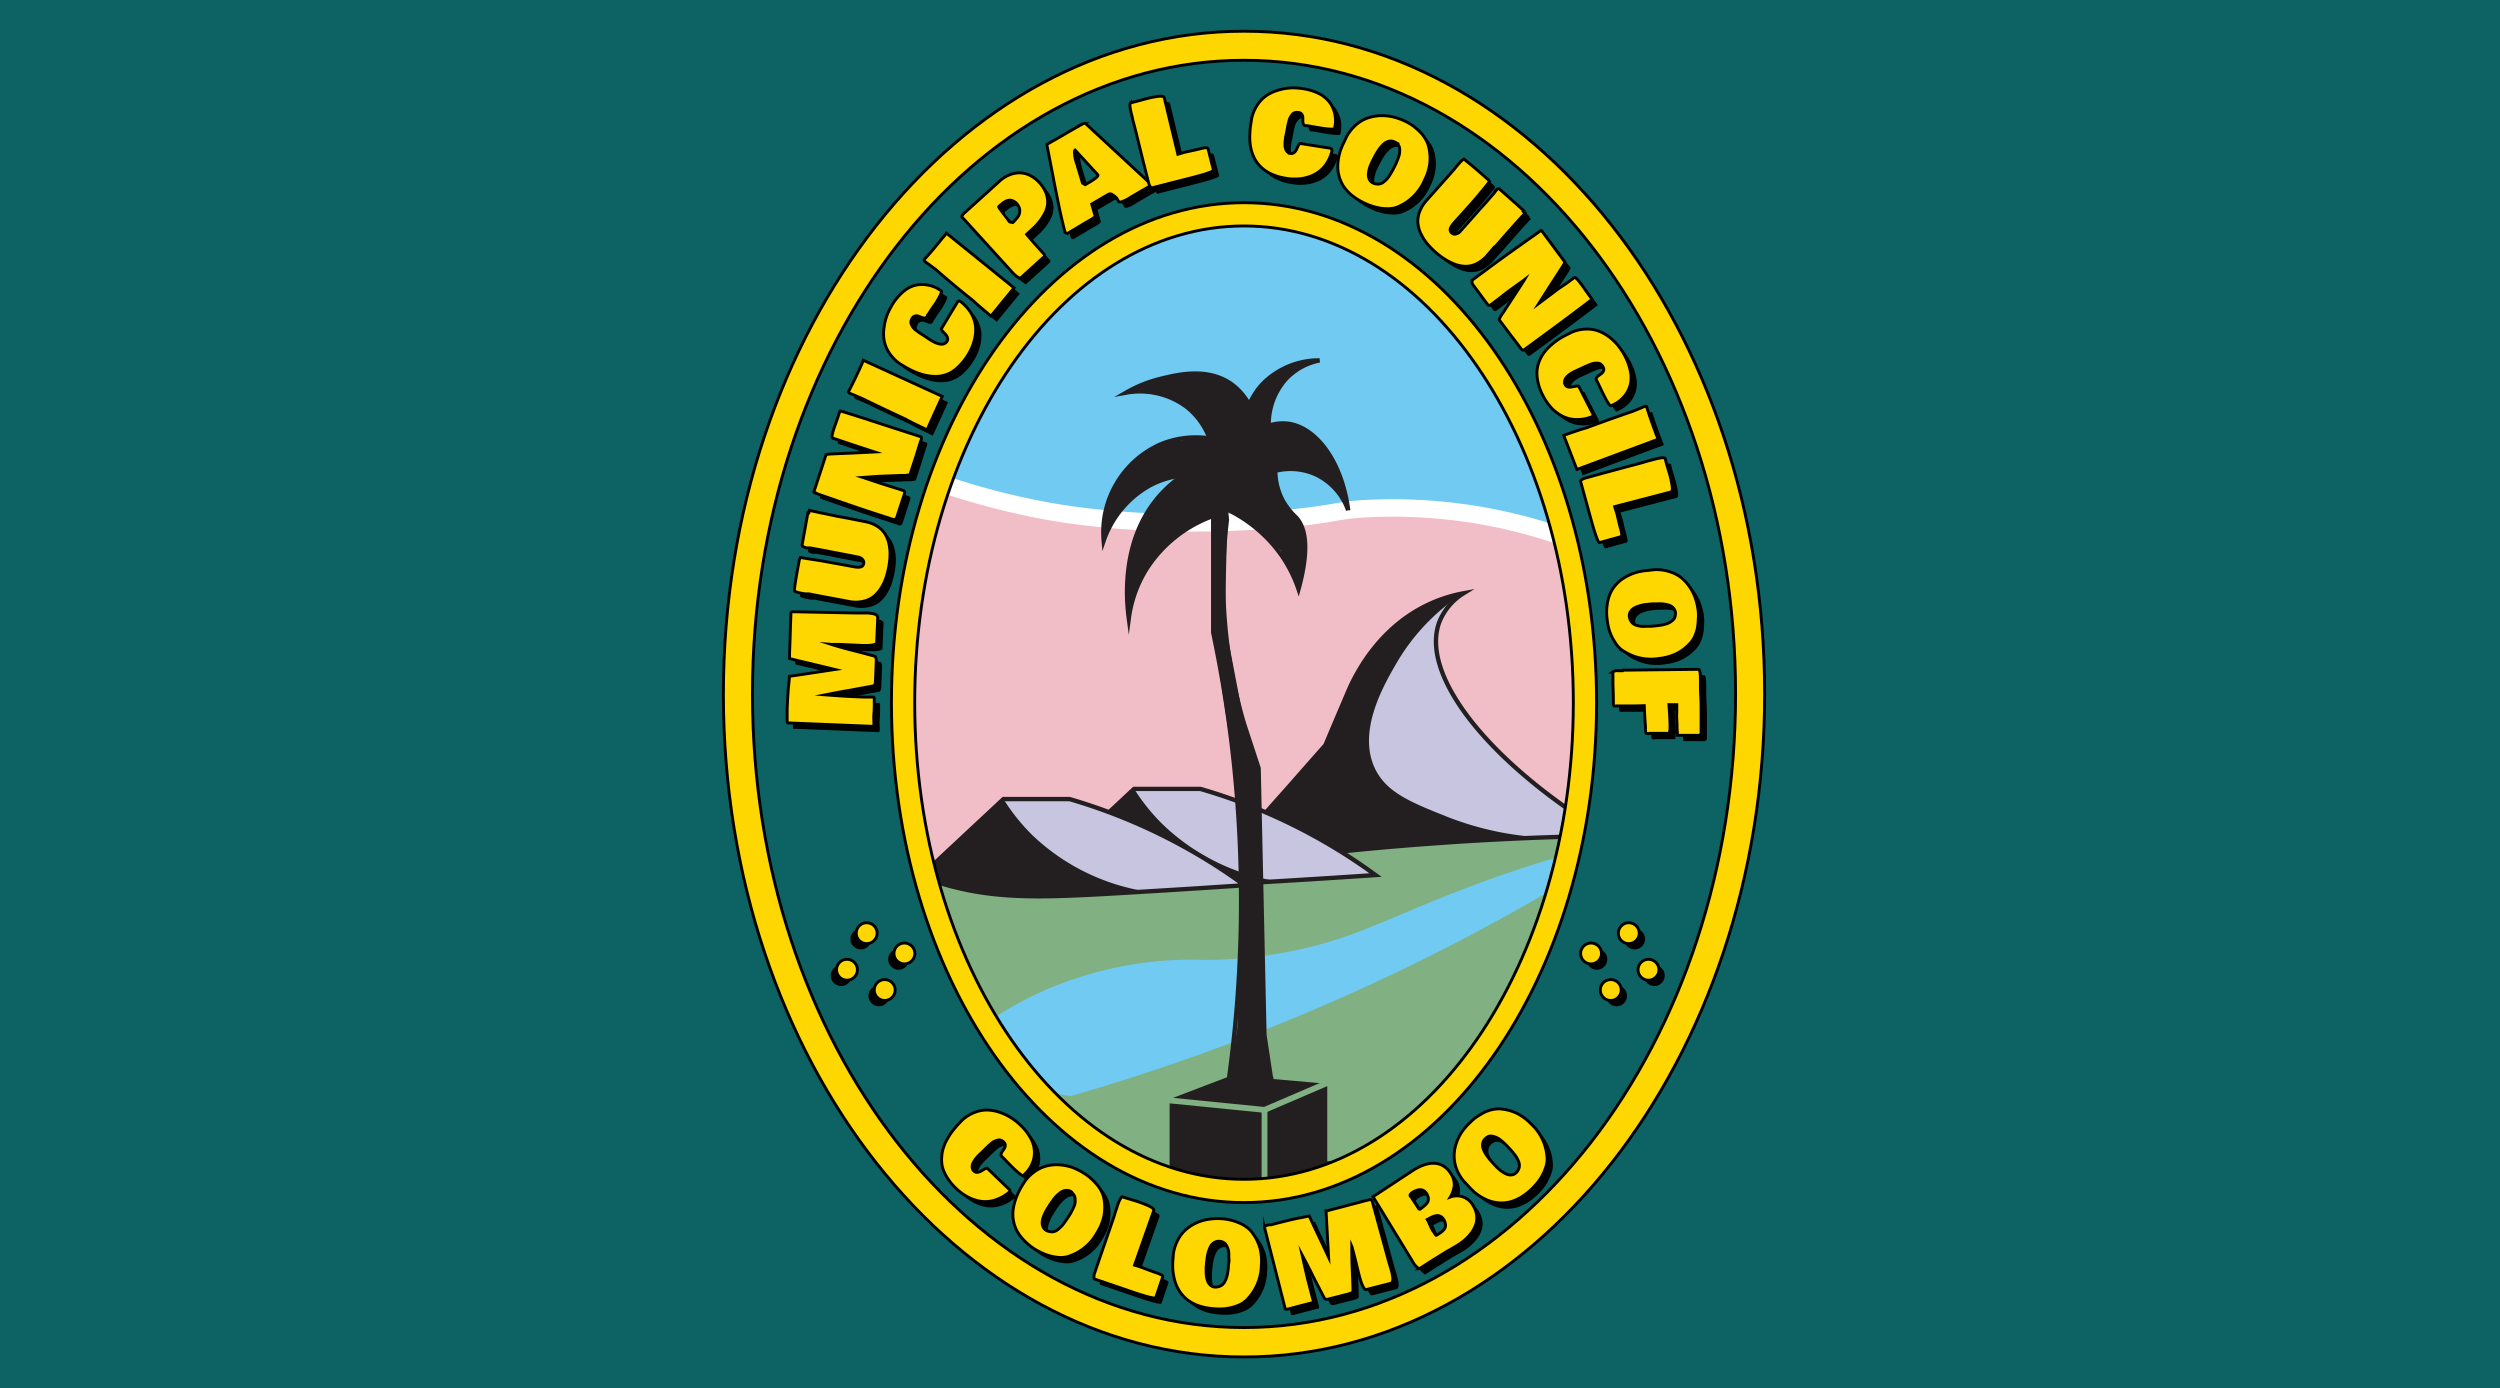 <svg xmlns="http://www.w3.org/2000/svg" viewBox="0 0 430.06 238.8"><defs><style>.cls-1{fill:#0d6263;}.cls-11,.cls-2{fill:gold;}.cls-2{stroke:#000;stroke-width:0.5px;}.cls-10,.cls-2,.cls-6,.cls-8,.cls-9{stroke-miterlimit:10;}.cls-3{fill:#f1bdc7;}.cls-4{fill:#81b082;}.cls-5{fill:#70caf2;}.cls-6{fill:#c7c5df;}.cls-6,.cls-9{stroke:#231f20;stroke-width:0.75px;}.cls-7{fill:#231f20;}.cls-10,.cls-8,.cls-9{fill:none;}.cls-8{stroke:#fff;stroke-width:3px;}.cls-10{stroke:#81b082;}</style></defs><g id="Шар_2" data-name="Шар 2"><g id="Шар_2-2" data-name="Шар 2"><rect class="cls-1" width="430.06" height="238.8"/></g><g id="Шар_1-2" data-name="Шар 1"><g id="Шар_2-3" data-name="Шар 2"><g id="Шар_3" data-name="Шар 3"><ellipse class="cls-1" cx="214.03" cy="119.4" rx="87.06" ry="111.53"/><path d="M148.07,106.45h2a4.49,4.49,0,0,1,.73.06c.2,0,.41.07.61.12a1,1,0,0,1,.43.23.51.51,0,0,1,.15.35l-.19,4.45c-.25.31-1.15.43-2.71.36l-2-.09-1.7-.08h-1a2.54,2.54,0,0,1-.39,0c.93.3,2.27.68,4,1.12s2.91.76,3.49.93c.18.07.26.37.24.91l-.14,3.45c0,.42-.14.67-.36.73l-4.12.77-1.31.22-1.55.3-1.28.25c2.08.16,3.67.27,4.76.31l1.72.07h1.74c.14,0,.21.12.2.22v.92c0,.39,0,1-.06,1.69s0,1.31,0,1.69-.08.52-.2.52l-14.48-.59a.38.38,0,0,1-.15,0,.31.31,0,0,1-.09-.14V125a.89.89,0,0,1,0-.23v-.22a.89.89,0,0,1,0-.23V123c.08-1.86.16-3.16.24-3.92s.13-1.33.15-1.74c.88-.12,2.18-.31,3.91-.58l3.92-.59-7.82-1.88a.61.61,0,0,0,0-.19c0-.7.06-1.72.1-3.09s.07-2.38.1-3.08l.05-1.44c0-.19.22-.27.56-.25Z"/><path d="M147.22,104.5c-3.14-.61-5.49-1-7-1.34h-.12l-.47,0a3.9,3.9,0,0,1-.7-.1c-.77-.15-1.2-.29-1.27-.44a.33.33,0,0,1,0-.14v-.14c.14-1.09.35-2.34.61-3.76l.24-1.31a1.14,1.14,0,0,1,.1-.19.91.91,0,0,0,.09-.17l1.63.26,2,.31,1.67.31,3.74.68a5.4,5.4,0,0,0,.58.09,2.44,2.44,0,0,0,.54,0,.86.86,0,0,0,.49-.18.83.83,0,0,0,0-1.17,1.37,1.37,0,0,0-.75-.39l-3.4-.66c-.43-.07-1.11-.2-2-.39l-2.16-.4-.69-.12h-.66l-.49-.2a.28.28,0,0,1-.22-.3q.33-1.84,1-5.53h.16l.07-.42c1.36.3,2.94.62,4.75,1l2.15.4,1.33.26,1.32.27a5.62,5.62,0,0,1,2.13.8,4.18,4.18,0,0,1,1.36,1.32,5.37,5.37,0,0,1,.67,1.73,7.93,7.93,0,0,1,.18,1.94,12.24,12.24,0,0,1-.22,2,14.22,14.22,0,0,1-.49,1.92,8.52,8.52,0,0,1-.83,1.72,5.66,5.66,0,0,1-1.24,1.43,4.36,4.36,0,0,1-1.75.83A5.92,5.92,0,0,1,147.22,104.5Z"/><path d="M154.86,90.43l-4.2-1.37q-2.29-.74-8.73-3l-.71-.27a.22.22,0,0,1-.22-.16l2.09-6.38c0-.06.3-.11.83-.15l2-.09,1.71-.07,3.83-.19-3.61-1.18L146.16,77l-1.94-.65c-.18,0-.1-.58.22-1.57.1-.31.25-.73.44-1.26s.3-.86.34-1l.23-.7c0-.1.07-.15.11-.13q2.59.78,7.4,2.36l6.44,2.08c.15.1.17.32,0,.68l-.08.24c-.1.32-.25.79-.44,1.42s-.34,1.11-.45,1.43l-.89,2.73a3.87,3.87,0,0,1-1.35.15l-3.94.15-2.84.2,1.63.54,1.63.54,1.24.39,1.23.38,1.17.38q.42.14.3.51l-1.39,4.26Z"/><path d="M160.47,74.94c-1.71-.82-3-1.43-3.73-1.86q-3.72-1.71-7.52-3.57c-.5-.2-.88-.36-1.11-.47l-.27-.12a5.18,5.18,0,0,1-.65-.26.42.42,0,0,1-.23-.29c.51-.94,1.23-2.41,2.14-4.4a10.23,10.23,0,0,0,.41-1l13.58,6.22Z"/><path d="M166.22,52.86a7.24,7.24,0,0,1,1.82,2,5.68,5.68,0,0,1,.77,2.26,6.92,6.92,0,0,1-.21,2.4A8.93,8.93,0,0,1,167.54,62a9.64,9.64,0,0,1-1.5,1.92,6.56,6.56,0,0,1-1.62,1.25,5.84,5.84,0,0,1-1.69.53,6.75,6.75,0,0,1-1.68,0,9.34,9.34,0,0,1-1.65-.36,10.44,10.44,0,0,1-1.52-.6,13.88,13.88,0,0,1-1.37-.74l-.74-.45a6.79,6.79,0,0,1-1.84-1.9,5.88,5.88,0,0,1-.85-2.13,7.31,7.31,0,0,1,0-2.19,9.77,9.77,0,0,1,.5-2.07,11.18,11.18,0,0,1,.87-1.77,9,9,0,0,1,1.77-2.17,5.4,5.4,0,0,1,1.89-1.15,5,5,0,0,1,2-.2,6.09,6.09,0,0,1,2,.56l.8.49c.17.1-.11.77-.85,2l-.84,1.21-.64,1a.2.2,0,0,1-.06.13l-.07.13a.43.43,0,0,1-.38.22,1.23,1.23,0,0,1-.53-.11l-.58-.23a1.1,1.1,0,0,0-.57,0,.76.76,0,0,0-.47.37,1.52,1.52,0,0,0-.22.58,1,1,0,0,0,.1.55,2.92,2.92,0,0,0,.29.48,2.42,2.42,0,0,0,.49.47l.55.41c.16.1.36.24.63.4l.57.37.35.24a4,4,0,0,0,.43.28c1.38.85,2.32.91,2.8.2a.71.71,0,0,0,.08-.62,1.37,1.37,0,0,0-.32-.56l-.46-.5a1.2,1.2,0,0,1-.29-.45L165.68,53a.38.38,0,0,1,.51-.16Z"/><path d="M171.47,55.37c-1.46-1.21-2.51-2.12-3.15-2.72-2.13-1.69-4.26-3.46-6.39-5.33l-1-.73-.23-.18c-.24-.16-.43-.3-.57-.41a.44.44,0,0,1-.15-.35c.73-.78,1.79-2,3.16-3.72a10.41,10.41,0,0,0,.68-.81l11.62,9.4Z"/><path d="M175.22,47.94l-8.75-9.63a.15.15,0,0,1,0-.13.4.4,0,0,1,.1-.18l.16-.19.21-.21.19-.17L173,32.12a5.18,5.18,0,0,1,1.57-1,4.54,4.54,0,0,1,1.74-.38,3.9,3.9,0,0,1,1.81.41,5.29,5.29,0,0,1,1.69,1.28,5.85,5.85,0,0,1,.91,1.3,4.21,4.21,0,0,1,.43,1.25,4.35,4.35,0,0,1,.06,1.14,4.79,4.79,0,0,1-.28,1.13,6.38,6.38,0,0,1-.53,1,8.39,8.39,0,0,1-.64.92c-.22.26-.45.53-.71.8l-1.44,1.34c.65.79,1.4,1.66,2.26,2.6l.73.81a.33.33,0,0,1,0,.45l0,0-4.11,3.73A4.4,4.4,0,0,1,175.22,47.94Zm-.52-8.76.52.11a4.68,4.68,0,0,0,.53-.56,4,4,0,0,0,.47-.61,2.23,2.23,0,0,0,.2-.68,1.72,1.72,0,0,0-.09-.71,2.1,2.1,0,0,0-.43-.7,1.79,1.79,0,0,0-.48-.39,1.83,1.83,0,0,0-.46-.18,1.24,1.24,0,0,0-.47,0,2.25,2.25,0,0,0-.44.14,3.35,3.35,0,0,0-.45.27l-.4.31-.38.35c-.13.22.52,1.11,1.92,2.65Z"/><path d="M184.22,41c-.38-1.49-.74-3-1.07-4.61s-.71-3.47-1.13-5.69-.73-3.75-.9-4.6v-.28l1.43-.81,1.47-.85,1.47-.86,1.43-.81.21-.11.22-.1a.54.54,0,0,1,.22-.05.32.32,0,0,1,.32.16l11,10.19a.29.29,0,0,1,0,.31,1.51,1.51,0,0,1-.43.32l-.78.45c-.23.12-.56.32-1,.58l-1,.58-.46.29-.51.3-.49.2a1.59,1.59,0,0,1-.47.14.42.42,0,0,1-.31-.07l-.32-.57a3,3,0,0,0-.75-.61.64.64,0,0,0-.65-.1l-2.92,1.71.58,2c0,.17-.27.42-.84.74l-.68.39c-.24.13-.6.35-1.07.64l-1.07.64-.24.13-.43.26-.45.26Zm3-8.5.46.27.56-.32a9.55,9.55,0,0,0,1.2-.79c.35-.26.49-.46.42-.58l-3.92-4.27c-.1.06-.13.33-.08.81a6.85,6.85,0,0,0,.36,1.55Z"/><path d="M195.61,20.49c-.26-1-.3-1.63-.12-1.81a1.28,1.28,0,0,0,.27-.05l.3-.07,1-.27,1-.27a16.5,16.5,0,0,1,2.2-.45c.57-.06.92,0,1,.17l2.36,9.8.21-.06,1-.3,1.12-.24,1.57-.36a3.63,3.63,0,0,1,.93-.16c.21,0,.33.06.37.21l.92,3.63c0,.25-1.4.72-4.13,1.41l-6.55,1.67a2,2,0,0,1-.5-1l-.68-2.69c-.2-.78-.49-1.95-.87-3.5s-.67-2.72-.87-3.51l-.27-1C195.79,21.18,195.68,20.78,195.61,20.49Z"/><path d="M230.13,27A7.13,7.13,0,0,1,229,29.42,5.72,5.72,0,0,1,227.15,31a6.93,6.93,0,0,1-2.3.72,8.92,8.92,0,0,1-2.63-.05,9.55,9.55,0,0,1-2.35-.66,6.35,6.35,0,0,1-1.7-1.05A5.68,5.68,0,0,1,217,28.6a6.89,6.89,0,0,1-.68-1.55,7.73,7.73,0,0,1-.3-1.65,11.22,11.22,0,0,1,0-1.64,11,11,0,0,1,.17-1.55l.13-.85a6.77,6.77,0,0,1,1.06-2.43,5.85,5.85,0,0,1,1.65-1.6,7.56,7.56,0,0,1,2-.86,9.64,9.64,0,0,1,2.07-.35,11.14,11.14,0,0,1,2,.13,9.38,9.38,0,0,1,2.69.8,5.26,5.26,0,0,1,1.78,1.36,5,5,0,0,1,.93,1.73,5.87,5.87,0,0,1,.23,2l-.14.92c0,.21-.76.2-2.17,0l-1.39-.24-1.17-.2h-.3a.45.45,0,0,1-.34-.27,1.22,1.22,0,0,1-.1-.53V21.2a1.05,1.05,0,0,0-.18-.54.72.72,0,0,0-.51-.3,1.67,1.67,0,0,0-.63,0,1,1,0,0,0-.47.3,2.43,2.43,0,0,0-.33.46,2,2,0,0,0-.25.62c-.07.27-.13.49-.17.67s-.08.42-.14.73-.09.53-.12.67a1.38,1.38,0,0,1-.09.42,1.55,1.55,0,0,0-.09.5c-.26,1.6,0,2.49.88,2.67a.78.78,0,0,0,.61-.16,1.43,1.43,0,0,0,.39-.52c.09-.19.18-.4.29-.62a1.31,1.31,0,0,1,.31-.43l5.24.83a.37.37,0,0,1,.25.46Z"/><path d="M232.22,25.42l.47-1a7.53,7.53,0,0,1,1.64-2,6.22,6.22,0,0,1,2-1.14,7.61,7.61,0,0,1,2.17-.38,8.38,8.38,0,0,1,2.23.24,10.18,10.18,0,0,1,2.14.79,9.09,9.09,0,0,1,1.16.69,11,11,0,0,1,1.17,1,5.89,5.89,0,0,1,1,1.28,4.64,4.64,0,0,1,.59,1.48,8,8,0,0,1,.15,2.84,8.72,8.72,0,0,1-.89,2.77,8.64,8.64,0,0,1-3.65,4.13l-.65.34a4.46,4.46,0,0,1-2,.44,7.85,7.85,0,0,1-2.21-.29,11,11,0,0,1-2-.76,11.22,11.22,0,0,1-2-1.26,7.61,7.61,0,0,1-1.32-1.4A6.23,6.23,0,0,1,231.14,30a8.65,8.65,0,0,1,.09-1.61,9.34,9.34,0,0,1,.38-1.56A10.85,10.85,0,0,1,232.22,25.42Zm8.68,0a1.34,1.34,0,0,0-.73-.15,1.7,1.7,0,0,0-.66.17,2.69,2.69,0,0,0-.63.48,4.53,4.53,0,0,0-.54.62,7.66,7.66,0,0,0-.5.76c-.18.31-.32.56-.41.73l-.35.69c-.13.27-.25.53-.35.78a4.78,4.78,0,0,0-.25.84,3.84,3.84,0,0,0-.09.83,1.74,1.74,0,0,0,.2.73,1.36,1.36,0,0,0,.54.55,2,2,0,0,0,.75.21,1.6,1.6,0,0,0,.65-.08,1.57,1.57,0,0,0,.61-.36,4.42,4.42,0,0,0,.53-.53,6.76,6.76,0,0,0,.49-.7c.18-.29.32-.55.44-.76l.42-.83c.12-.24.22-.47.31-.69s.18-.46.27-.74a2.8,2.8,0,0,0,.17-.76,4.09,4.09,0,0,0,0-.7,1.27,1.27,0,0,0-.26-.62,1.56,1.56,0,0,0-.63-.48Z"/><path d="M246.29,35.61l4.76-5.36.07-.09.31-.38.45-.54c.51-.59.86-.88,1-.87l.11.1.1.11c.86.68,1.83,1.5,2.91,2.45l1,.88a.57.57,0,0,1,.12.18.34.34,0,0,0,.1.16l-1,1.27-1.34,1.6c-.37.44-.74.86-1.11,1.27l-2.55,2.83c-.16.18-.29.33-.38.45a4.25,4.25,0,0,0-.27.46.75.75,0,0,0-.1.51.72.72,0,0,0,.26.44.75.75,0,0,0,.73.17,1.31,1.31,0,0,0,.72-.43l2.4-2.7c.28-.33.74-.85,1.37-1.54s1.11-1.24,1.45-1.65l.46-.53a2.56,2.56,0,0,0,.2-.26l.21-.26.31-.35a.29.29,0,0,1,.37,0q1.41,1.23,4.2,3.74l-.1.12.32.28c-1,1-2,2.2-3.25,3.59l-1.44,1.64c-.2.22-.5.56-.91,1l-.9,1a6,6,0,0,1-1.78,1.43,4.33,4.33,0,0,1-1.83.48,5.47,5.47,0,0,1-1.84-.31,8.8,8.8,0,0,1-1.75-.84A13.13,13.13,0,0,1,248,44.43a14.33,14.33,0,0,1-1.4-1.41,7.91,7.91,0,0,1-1.07-1.61,5.44,5.44,0,0,1-.59-1.8,4.35,4.35,0,0,1,.18-1.93A6.06,6.06,0,0,1,246.29,35.61Z"/><path d="M254.22,49.22l3.55-2.62q1.94-1.45,7.51-5.38l.65-.47c.11-.09.2-.12.25-.09l4,5.4a2.56,2.56,0,0,1-.37.76c-.28.45-.64,1-1.1,1.72s-.77,1.17-.93,1.43l-2.06,3.23,3-2.25c.26-.2.75-.55,1.46-1l1.64-1.2c.15-.11.53.25,1.15,1.09.2.26.46.63.78,1.09s.53.75.61.85l.44.6c.06.08.08.13,0,.16-1.43,1.11-3.5,2.66-6.21,4.67l-5.45,4c-.17.07-.36,0-.58-.35l-.15-.2-.9-1.19c-.41-.52-.71-.92-.91-1.19L258.89,56a4.32,4.32,0,0,1,.66-1.18l2.16-3.31c.93-1.44,1.46-2.25,1.56-2.42-.3.23-.77.56-1.38,1l-1.39,1-1,.78-1,.78-1,.74c-.24.17-.44.16-.59,0l-2.67-3.61Z"/><path d="M274.82,72.7a7,7,0,0,1-2.67.47,5.37,5.37,0,0,1-2.33-.56,6.81,6.81,0,0,1-1.93-1.44,9.35,9.35,0,0,1-1.5-2.19,8.84,8.84,0,0,1-.83-2.29,6.74,6.74,0,0,1-.15-2,5.61,5.61,0,0,1,.45-1.71,6.57,6.57,0,0,1,.85-1.45,7.51,7.51,0,0,1,1.18-1.21,10.55,10.55,0,0,1,1.31-1,13.89,13.89,0,0,1,1.36-.76l.77-.39a6.54,6.54,0,0,1,2.58-.56,5.66,5.66,0,0,1,2.26.41,7.35,7.35,0,0,1,1.88,1.13,8.93,8.93,0,0,1,1.48,1.53,10.66,10.66,0,0,1,1.05,1.67,9.56,9.56,0,0,1,.91,2.65,5.24,5.24,0,0,1-.06,2.23,5.13,5.13,0,0,1-.87,1.77A6.06,6.06,0,0,1,279,70.38l-.84.42c-.18.09-.6-.5-1.24-1.78-.15-.3-.36-.72-.62-1.27l-.51-1.07-.08-.12c0-.06-.06-.1-.07-.13a.43.43,0,0,1,0-.44,1.41,1.41,0,0,1,.38-.39c.17-.11.33-.24.49-.36a.94.94,0,0,0,.34-.47.68.68,0,0,0-.06-.59,1.41,1.41,0,0,0-.38-.49.8.8,0,0,0-.51-.21,2.71,2.71,0,0,0-.57,0,2.47,2.47,0,0,0-.66.17l-.63.25-.68.31-.61.29-.39.17-.47.22c-1.44.72-2,1.48-1.65,2.27a.74.74,0,0,0,.48.4,1.43,1.43,0,0,0,.65,0l.67-.12a1.19,1.19,0,0,1,.53,0L275,72.19a.38.38,0,0,1-.16.5Z"/><path d="M270,75.89c1.79-.63,3.1-1.08,4-1.32q3.84-1.44,7.84-2.8l1.12-.46.27-.1c.26-.12.48-.22.65-.28a.4.4,0,0,1,.37,0q.45,1.54,1.59,4.62a9.63,9.63,0,0,0,.42,1l-14,5.21Z"/><path d="M285.65,80q1.53-.42,1.8-.15a1.31,1.31,0,0,0,.06.27l.08.3a7.68,7.68,0,0,0,.28,1c.13.49.24.77.3,1a16.45,16.45,0,0,1,.48,2.19c.08.57,0,.91-.14,1l-9.75,2.54.06.21c.16.49.27.84.32,1l.27,1.12q.18.81.39,1.56a4.78,4.78,0,0,1,.18.93c0,.21-.06.33-.21.37l-3.61,1q-.37,0-1.5-4.11l-1.79-6.52a2,2,0,0,1,1-.51l2.67-.74,3.49-.94,3.49-.93,1-.3Z"/><path d="M284.55,99.12l1.07-.12a7.28,7.28,0,0,1,2.54.33,6.26,6.26,0,0,1,2,1,7,7,0,0,1,1.49,1.62,8.32,8.32,0,0,1,1,2,10.57,10.57,0,0,1,.49,2.23,7.61,7.61,0,0,1,0,1.35A9.59,9.59,0,0,1,293,109a6.73,6.73,0,0,1-.52,1.57,4.41,4.41,0,0,1-.94,1.29,7.77,7.77,0,0,1-2.31,1.66,9.14,9.14,0,0,1-2.81.75,8.62,8.62,0,0,1-5.44-.87l-.63-.36a4.31,4.31,0,0,1-1.47-1.47,8.32,8.32,0,0,1-1-2,10.61,10.61,0,0,1-.42-2.09,9.16,9.16,0,0,1,0-2.34,7,7,0,0,1,.48-1.9,5.72,5.72,0,0,1,.89-1.48,6,6,0,0,1,1.18-1.13,7.49,7.49,0,0,1,1.41-.79,9.09,9.09,0,0,1,1.52-.52A13.1,13.1,0,0,1,284.55,99.12Zm4.68,7.31a1.53,1.53,0,0,0-.26-.69,1.6,1.6,0,0,0-.5-.47,2.6,2.6,0,0,0-.75-.27,5.66,5.66,0,0,0-.81-.12,6.91,6.91,0,0,0-.91,0h-.84l-.76.08a4.58,4.58,0,0,0-.85.13,6,6,0,0,0-.83.24,3.15,3.15,0,0,0-.76.37,1.82,1.82,0,0,0-.51.56,1.32,1.32,0,0,0-.17.75,2.11,2.11,0,0,0,.22.74,1.92,1.92,0,0,0,.42.52,2.06,2.06,0,0,0,.63.31,4.64,4.64,0,0,0,.74.16,6.17,6.17,0,0,0,.86,0H285l.92-.09.75-.1a3.6,3.6,0,0,0,.77-.17,3.21,3.21,0,0,0,.73-.27,4.6,4.6,0,0,0,.58-.4,1.36,1.36,0,0,0,.38-.56,1.74,1.74,0,0,0,.07-.68Z"/><path d="M280.16,116.29l13-.15c.23,0,.34.51.35,1.52v.88c0,.52,0,1.28.06,2.3s.05,1.79.06,2.31v3.71a.52.52,0,0,1-.38.63.57.57,0,0,1-.26,0h-3.42c0-.38-.06-.77-.07-1.18s0-.93-.05-1.56a8.53,8.53,0,0,1,0-1.18v-1.35h-1.36c.12,1.48.18,2.73.2,3.75a5.66,5.66,0,0,1-.06.82c0,.24-.11.36-.2.36h-3.26a.75.75,0,0,1-.55,0,.8.8,0,0,1-.16-.52V126c-.1-1.32-.17-2.52-.2-3.61l-1.8.05h-3a.81.81,0,0,1-.38,0,.47.47,0,0,1-.14-.29c0-.63,0-1.55-.05-2.77s0-2.15-.05-2.78a1.19,1.19,0,0,1,.25-.13l.25-.09a1.41,1.41,0,0,1,.29,0h.89Z"/><path d="M174.56,206.12a7,7,0,0,1-2.34,1.3,5.44,5.44,0,0,1-2.37.25,7,7,0,0,1-2.28-.72,9,9,0,0,1-2.13-1.55,9.2,9.2,0,0,1-1.53-1.87,6.37,6.37,0,0,1-.8-1.81A5.71,5.71,0,0,1,163,200a6.18,6.18,0,0,1,.32-1.65,8.37,8.37,0,0,1,.7-1.52,12.18,12.18,0,0,1,.9-1.35c.31-.39.65-.77,1-1.16l.59-.62a6.63,6.63,0,0,1,2.24-1.37,5.58,5.58,0,0,1,2.25-.37,7.42,7.42,0,0,1,2.13.44,8.77,8.77,0,0,1,1.89.94,9.42,9.42,0,0,1,1.53,1.22,8.82,8.82,0,0,1,1.71,2.18,5,5,0,0,1,.46,4,5.84,5.84,0,0,1-1,1.79l-.64.67c-.15.15-.73-.27-1.76-1.25-.24-.23-.57-.56-1-1l-.76-.8-.11-.09-.11-.09a.42.42,0,0,1-.13-.42,1.21,1.21,0,0,1,.22-.49c.12-.16.23-.33.34-.5a1,1,0,0,0,.16-.55.67.67,0,0,0-.25-.53,1.38,1.38,0,0,0-.52-.34.86.86,0,0,0-.55,0,4.72,4.72,0,0,0-.53.18,2.63,2.63,0,0,0-.56.38c-.2.17-.38.32-.51.45l-.53.51-.48.47c-.05.06-.16.16-.31.3s-.27.25-.36.35c-1.12,1.16-1.38,2.05-.8,2.67a.81.81,0,0,0,.59.22,1.47,1.47,0,0,0,.61-.2l.59-.34a1.45,1.45,0,0,1,.49-.18l3.81,3.66a.37.37,0,0,1,0,.52Z"/><path d="M176.67,205.22l.56-.91a7.33,7.33,0,0,1,1.8-1.8,6.24,6.24,0,0,1,2.06-.95,7.2,7.2,0,0,1,2.17-.18,8.6,8.6,0,0,1,2.19.44,10.68,10.68,0,0,1,2,1,7,7,0,0,1,1.08.79,9.73,9.73,0,0,1,1.07,1.06,5.68,5.68,0,0,1,.91,1.36,4.45,4.45,0,0,1,.45,1.52,8.1,8.1,0,0,1-.1,2.82,8.93,8.93,0,0,1-1.13,2.66,8.63,8.63,0,0,1-4,3.74l-.67.27a4.4,4.4,0,0,1-2,.26,8.46,8.46,0,0,1-2.16-.49,11.28,11.28,0,0,1-1.91-.94,10.23,10.23,0,0,1-1.77-1.44,7.78,7.78,0,0,1-1.2-1.54,6.11,6.11,0,0,1-.62-1.6,6.25,6.25,0,0,1-.16-1.61,7.11,7.11,0,0,1,.24-1.58,9.93,9.93,0,0,1,.51-1.51A11.64,11.64,0,0,1,176.67,205.22Zm8.58.77a1.25,1.25,0,0,0-.7-.21,1.69,1.69,0,0,0-.67.11,2.18,2.18,0,0,0-.66.42,4.57,4.57,0,0,0-.6.56,7.46,7.46,0,0,0-.56.7c-.21.3-.37.52-.47.69l-.41.65c-.15.25-.29.5-.41.74a6.13,6.13,0,0,0-.33.8,3.22,3.22,0,0,0-.16.82,1.57,1.57,0,0,0,.13.74,1.38,1.38,0,0,0,.48.59,1.85,1.85,0,0,0,.72.27,1.54,1.54,0,0,0,1.29-.3,6.57,6.57,0,0,0,.57-.48,5.72,5.72,0,0,0,.55-.65c.2-.27.37-.51.5-.71L185,210c.14-.23.27-.45.37-.66s.22-.44.34-.7a2.76,2.76,0,0,0,.23-.74,4,4,0,0,0,0-.69,1.37,1.37,0,0,0-.2-.65,1.87,1.87,0,0,0-.53-.52Z"/><path d="M193.22,208.43c.34-1,.63-1.52.88-1.57a1.12,1.12,0,0,0,.25.11l.29.1,1,.3,1,.31a19.52,19.52,0,0,1,2.08.82c.51.25.77.48.77.7l-3.32,9.44.21.06a10.22,10.22,0,0,1,1,.32l1.06.4q.78.3,1.5.54a4.38,4.38,0,0,1,.86.37c.18.11.25.24.2.38l-1.19,3.53c-.16.19-1.56-.16-4.21-1.06L189.22,221a1.89,1.89,0,0,1,.12-1.1l.88-2.61,1.17-3.39q.78-2.24,1.17-3.39c.05-.14.14-.46.29-.95S193.15,208.72,193.22,208.43Z"/><path d="M202.77,217.75l.08-1.06a7.32,7.32,0,0,1,.79-2.42,5.91,5.91,0,0,1,1.4-1.78,7.11,7.11,0,0,1,1.85-1.16,7.93,7.93,0,0,1,2.14-.6,10.13,10.13,0,0,1,2.27-.07,9.37,9.37,0,0,1,2.76.67,6.09,6.09,0,0,1,1.43.8,4.27,4.27,0,0,1,1.09,1.15,8,8,0,0,1,1.19,2.55,9,9,0,0,1,.21,2.88,8.62,8.62,0,0,1-1.85,5.15l-.47.55a4.31,4.31,0,0,1-1.7,1.16,8.39,8.39,0,0,1-2.15.55,10.73,10.73,0,0,1-2.12,0,9.87,9.87,0,0,1-2.28-.43,7.23,7.23,0,0,1-1.76-.82,5.78,5.78,0,0,1-1.28-1.14,6.09,6.09,0,0,1-.88-1.36,7,7,0,0,1-.51-1.52,9.29,9.29,0,0,1-.23-1.57A11.16,11.16,0,0,1,202.77,217.75Zm8-3.22a1.36,1.36,0,0,0-.72.13,1.69,1.69,0,0,0-.55.4,2.22,2.22,0,0,0-.4.68,5.41,5.41,0,0,0-.27.77,6.54,6.54,0,0,0-.18.88,5.62,5.62,0,0,1-.11.83,6.14,6.14,0,0,1-.06.76c0,.28,0,.57,0,.85a8.33,8.33,0,0,0,.08.86,3.31,3.31,0,0,0,.23.8,1.67,1.67,0,0,0,.45.6,1.31,1.31,0,0,0,.7.31,2,2,0,0,0,.77-.09,1.76,1.76,0,0,0,.57-.31,1.91,1.91,0,0,0,.43-.55,5.28,5.28,0,0,0,.29-.69,5.87,5.87,0,0,0,.19-.83c.06-.33.1-.62.12-.86a5.6,5.6,0,0,1,.08-.91,2.38,2.38,0,0,0,0-.76v-.78a2.83,2.83,0,0,0-.14-.76,3,3,0,0,0-.28-.64,1.21,1.21,0,0,0-.47-.48,1.62,1.62,0,0,0-.74-.21Z"/><path d="M239.84,217.84l.15.51c.08.24.14.46.2.67s.13.44.2.7.11.48.15.72.05.42.06.61a1,1,0,0,1-.1.48.46.46,0,0,1-.29.24l-4.28,1.09c-.36-.15-.74-1-1.12-2.47-.14-.55-.3-1.21-.49-2s-.33-1.32-.41-1.64l-.17-.66-.1-.32a1.29,1.29,0,0,0-.1-.37c0,1,0,2.35.08,4.13s.11,3,.12,3.58c0,.19-.29.36-.8.49l-3.33.85c-.4.1-.67.06-.79-.14l-1.91-3.69c-.18-.38-.38-.78-.58-1.18l-.72-1.39L225,216.9c.44,2,.79,3.56,1.06,4.61l.43,1.66c.19.74.33,1.29.44,1.66,0,.15,0,.24-.15.26l-.88.23-1.63.42-1.62.43c-.34.09-.52.07-.55,0l-3.56-13.95a.2.2,0,0,1,0-.15.28.28,0,0,1,.11-.13l.16-.1.21-.07.21-.07a.79.79,0,0,1,.22,0h.17l1.11-.29c1.78-.45,3-.75,3.78-.89s1.31-.25,1.7-.35c.37.8.92,2,1.67,3.55l1.67,3.56-.44-8h.2l3-.79,3-.79,1.39-.35c.18,0,.31.12.4.46Q239.56,216.79,239.84,217.84Z"/><path d="M244,218l-6.8-11.14,7-4.61a9.84,9.84,0,0,1,1.29-.67,6.46,6.46,0,0,1,1.36-.41,3.94,3.94,0,0,1,1.37,0,3.12,3.12,0,0,1,1.27.54,3.86,3.86,0,0,1,1.1,1.21,3.31,3.31,0,0,1,.57,2,4.75,4.75,0,0,1-.67,2,3.17,3.17,0,0,1,3.94,1.51,4,4,0,0,1,.59,1.67,3.64,3.64,0,0,1-.16,1.57,5,5,0,0,1-.75,1.4,7.66,7.66,0,0,1-1.09,1.19,9,9,0,0,1-1.28.94l-1.2.71c-.54.31-1,.55-1.22.72q-2.29,1.4-4.17,2.64A3.2,3.2,0,0,1,244,218Zm-.36-11.27c.15.25.38.61.7,1.09s.55.85.7,1.1c.07.1.17.12.31.06l.37-.3.41-.34a2.82,2.82,0,0,0,.33-.36,1.11,1.11,0,0,0,.23-.46,1.51,1.51,0,0,0,0-.52,2.16,2.16,0,0,0-.26-.65c-.52-.84-1.35-.91-2.51-.2q-.31.27-.33.36A.25.25,0,0,0,243.59,206.74Zm4,6.21c.24.41.39.6.43.57l.27-.16c.22-.13.4-.25.55-.36a4.27,4.27,0,0,0,.44-.41,1.22,1.22,0,0,0,.3-.5,1.42,1.42,0,0,0,0-.58,1.91,1.91,0,0,0-.26-.7,1.87,1.87,0,0,0-.28-.35,1,1,0,0,0-.31-.22l-.31-.11a1,1,0,0,0-.34,0l-.33.06a2.09,2.09,0,0,0-.35.13l-.32.15-.32.17-.29.16.19.31a6.54,6.54,0,0,0,.29.67,7.85,7.85,0,0,0,.42.88Z"/><path d="M253.56,205l-.73-.77a7.49,7.49,0,0,1-1.29-2.2,6.54,6.54,0,0,1-.39-2.23,6.85,6.85,0,0,1,.38-2.15,8,8,0,0,1,1-2A10.12,10.12,0,0,1,254,194a7.37,7.37,0,0,1,1-.85,13.06,13.06,0,0,1,1.3-.77,6,6,0,0,1,1.55-.53,4.41,4.41,0,0,1,1.58-.05,7.76,7.76,0,0,1,2.7.82,9.33,9.33,0,0,1,2.29,1.76,8.54,8.54,0,0,1,2.6,4.8l.1.72a4.48,4.48,0,0,1-.27,2.05,8.32,8.32,0,0,1-1,2,11.24,11.24,0,0,1-1.39,1.61,10.45,10.45,0,0,1-1.84,1.41,7.68,7.68,0,0,1-1.79.77,6.12,6.12,0,0,1-1.7.19,6.21,6.21,0,0,1-1.6-.25,8,8,0,0,1-1.48-.63,9.77,9.77,0,0,1-1.32-.88A13.36,13.36,0,0,1,253.56,205Zm2.93-8.11a1.43,1.43,0,0,0-.39.63,1.94,1.94,0,0,0-.06.68,2.14,2.14,0,0,0,.24.74,5,5,0,0,0,.39.72q.25.38.54.72t.54.63l.53.56c.19.21.4.4.61.59a4.4,4.4,0,0,0,.69.51,3.27,3.27,0,0,0,.75.37,1.59,1.59,0,0,0,.75.06,1.2,1.2,0,0,0,.69-.32,1.74,1.74,0,0,0,.45-.62,1.43,1.43,0,0,0,.15-.64,1.63,1.63,0,0,0-.13-.69,4.12,4.12,0,0,0-.32-.67,4.88,4.88,0,0,0-.49-.7c-.21-.26-.4-.48-.56-.66s-.37-.41-.62-.67-.37-.37-.54-.53a6.61,6.61,0,0,0-.6-.5,2.51,2.51,0,0,0-.66-.41,3,3,0,0,0-.66-.22,1.27,1.27,0,0,0-.67,0,1.66,1.66,0,0,0-.63.42Z"/><path class="cls-2" d="M147.07,105.45h2a4.49,4.49,0,0,1,.73.06c.2,0,.41.07.61.12a1,1,0,0,1,.43.23.51.51,0,0,1,.15.35l-.19,4.45c-.25.31-1.15.43-2.71.36l-2-.09-1.7-.08h-1a2.54,2.54,0,0,1-.39,0c.93.3,2.27.68,4,1.12s2.91.76,3.49.93c.18.07.26.37.24.91l-.14,3.45c0,.42-.14.67-.36.73l-4.12.77-1.31.22-1.55.3-1.28.25c2.08.16,3.67.27,4.76.31l1.72.07h1.74c.14,0,.21.12.2.22v.92c0,.39,0,1-.06,1.69s0,1.31,0,1.69-.08.52-.2.52l-14.48-.59a.38.38,0,0,1-.15,0,.31.31,0,0,1-.09-.14V124a.89.89,0,0,1,0-.23v-.22a.89.89,0,0,1,0-.23V122c.08-1.86.16-3.16.24-3.92s.13-1.33.15-1.74c.88-.12,2.18-.31,3.91-.58l3.92-.59-7.82-1.88a.61.61,0,0,0,0-.19c0-.7.06-1.72.1-3.09s.07-2.38.1-3.08l.05-1.44c0-.19.22-.27.56-.25Z"/><path class="cls-2" d="M146.22,103.5c-3.14-.61-5.49-1-7-1.34h-.12l-.47,0a3.9,3.9,0,0,1-.7-.1c-.77-.15-1.2-.29-1.27-.44a.33.33,0,0,1,0-.14v-.14c.14-1.09.35-2.34.61-3.76l.24-1.31a1.14,1.14,0,0,1,.1-.19.91.91,0,0,0,.09-.17l1.63.26,2,.31,1.67.31,3.74.68a5.4,5.4,0,0,0,.58.09,2.44,2.44,0,0,0,.54,0,.86.86,0,0,0,.49-.18.83.83,0,0,0,0-1.17,1.37,1.37,0,0,0-.75-.39l-3.4-.66c-.43-.07-1.11-.2-2-.39l-2.16-.4-.69-.12h-.66l-.49-.2a.28.28,0,0,1-.22-.3q.33-1.84,1-5.53h.16l.07-.42c1.36.3,2.94.62,4.75,1l2.15.4,1.33.26,1.32.27a5.62,5.62,0,0,1,2.13.8,4.18,4.18,0,0,1,1.36,1.32,5.37,5.37,0,0,1,.67,1.73,7.93,7.93,0,0,1,.18,1.94,12.24,12.24,0,0,1-.22,2,14.22,14.22,0,0,1-.49,1.92,8.52,8.52,0,0,1-.83,1.72,5.66,5.66,0,0,1-1.24,1.43,4.36,4.36,0,0,1-1.75.83A5.92,5.92,0,0,1,146.22,103.5Z"/><path class="cls-2" d="M153.86,89.43l-4.2-1.37q-2.29-.74-8.73-3l-.71-.27a.22.22,0,0,1-.22-.16l2.09-6.38c0-.06.3-.11.83-.15l2-.09,1.71-.07,3.83-.19-3.61-1.18L145.16,76l-1.94-.65c-.18,0-.1-.58.22-1.57.1-.31.25-.73.44-1.26s.3-.86.34-1l.23-.7c0-.1.07-.15.11-.13q2.59.78,7.4,2.36l6.44,2.08c.15.1.17.32,0,.68l-.08.24c-.1.32-.25.79-.44,1.42s-.34,1.11-.45,1.43l-.89,2.73a3.87,3.87,0,0,1-1.35.15l-3.94.15-2.84.2,1.63.54,1.63.54,1.24.39,1.23.38,1.17.38q.42.14.3.51l-1.39,4.26Z"/><path class="cls-2" d="M159.47,73.94c-1.71-.82-3-1.43-3.73-1.86q-3.72-1.71-7.52-3.57c-.5-.2-.88-.36-1.11-.47l-.27-.12a5.18,5.18,0,0,1-.65-.26.42.42,0,0,1-.23-.29c.51-.94,1.23-2.41,2.14-4.4a10.23,10.23,0,0,0,.41-1l13.58,6.22Z"/><path class="cls-2" d="M165.22,51.86a7.24,7.24,0,0,1,1.82,2,5.68,5.68,0,0,1,.77,2.26,6.92,6.92,0,0,1-.21,2.4A8.93,8.93,0,0,1,166.54,61a9.64,9.64,0,0,1-1.5,1.92,6.56,6.56,0,0,1-1.62,1.25,5.84,5.84,0,0,1-1.69.53,6.75,6.75,0,0,1-1.68,0,9.34,9.34,0,0,1-1.65-.36,10.44,10.44,0,0,1-1.52-.6,13.88,13.88,0,0,1-1.37-.74l-.74-.45a6.79,6.79,0,0,1-1.84-1.9,5.88,5.88,0,0,1-.85-2.13,7.31,7.31,0,0,1,0-2.19,9.77,9.77,0,0,1,.5-2.07,11.18,11.18,0,0,1,.87-1.77,9,9,0,0,1,1.77-2.17,5.4,5.4,0,0,1,1.89-1.15,5,5,0,0,1,2-.2,6.09,6.09,0,0,1,2,.56l.8.49c.17.1-.11.77-.85,2l-.84,1.21-.64,1a.2.2,0,0,1-.06.13l-.07.13a.43.43,0,0,1-.38.22,1.23,1.23,0,0,1-.53-.11l-.58-.23a1.1,1.1,0,0,0-.57,0,.76.76,0,0,0-.47.37,1.52,1.52,0,0,0-.22.58,1,1,0,0,0,.1.55,2.92,2.92,0,0,0,.29.48,2.42,2.42,0,0,0,.49.47l.55.41c.16.1.36.24.63.4l.57.37.35.24a4,4,0,0,0,.43.28c1.38.85,2.32.91,2.8.2a.71.71,0,0,0,.08-.62,1.37,1.37,0,0,0-.32-.56l-.46-.5a1.2,1.2,0,0,1-.29-.45L164.68,52a.38.38,0,0,1,.51-.16Z"/><path class="cls-2" d="M170.47,54.37c-1.46-1.21-2.51-2.12-3.15-2.72-2.13-1.69-4.26-3.46-6.39-5.33l-1-.73-.23-.18c-.24-.16-.43-.3-.57-.41a.44.44,0,0,1-.15-.35c.73-.78,1.79-2,3.16-3.72a10.41,10.41,0,0,0,.68-.81l11.62,9.4Z"/><path class="cls-2" d="M174.22,46.94l-8.75-9.63a.15.15,0,0,1,0-.13.4.4,0,0,1,.1-.18l.16-.19.21-.21.19-.17L172,31.12a5.18,5.18,0,0,1,1.57-1,4.54,4.54,0,0,1,1.74-.38,3.9,3.9,0,0,1,1.81.41,5.29,5.29,0,0,1,1.69,1.28,5.85,5.85,0,0,1,.91,1.3,4.21,4.21,0,0,1,.43,1.25,4.35,4.35,0,0,1,.06,1.14,4.79,4.79,0,0,1-.28,1.13,6.38,6.38,0,0,1-.53,1,8.39,8.39,0,0,1-.64.92c-.22.26-.45.53-.71.8l-1.44,1.34c.65.79,1.4,1.66,2.26,2.6l.73.81a.33.33,0,0,1,0,.45l0,0-4.11,3.73A4.4,4.4,0,0,1,174.22,46.94Zm-.52-8.76.52.11a4.68,4.68,0,0,0,.53-.56,4,4,0,0,0,.47-.61,2.23,2.23,0,0,0,.2-.68,1.72,1.72,0,0,0-.09-.71,2.1,2.1,0,0,0-.43-.7,1.79,1.79,0,0,0-.48-.39,1.83,1.83,0,0,0-.46-.18,1.24,1.24,0,0,0-.47,0,2.25,2.25,0,0,0-.44.14,3.35,3.35,0,0,0-.45.27l-.4.31-.38.35c-.13.22.52,1.11,1.92,2.65Z"/><path class="cls-2" d="M183.22,40c-.38-1.49-.74-3-1.07-4.61s-.71-3.47-1.13-5.69-.73-3.75-.9-4.6v-.28l1.43-.81,1.47-.85,1.47-.86,1.43-.81.21-.11.22-.1a.54.54,0,0,1,.22-.05.32.32,0,0,1,.32.16l11,10.19a.29.29,0,0,1,0,.31,1.51,1.51,0,0,1-.43.32l-.78.45c-.23.12-.56.32-1,.58l-1,.58-.46.29-.51.3-.49.2a1.59,1.59,0,0,1-.47.14.42.42,0,0,1-.31-.07l-.32-.57a3,3,0,0,0-.75-.61.64.64,0,0,0-.65-.1l-2.92,1.71.58,2c0,.17-.27.42-.84.74l-.68.39c-.24.13-.6.35-1.07.64l-1.07.64-.24.13-.43.26-.45.26Zm3-8.5.46.27.56-.32a9.55,9.55,0,0,0,1.2-.79c.35-.26.49-.46.42-.58l-3.92-4.27c-.1.06-.13.33-.08.81a6.85,6.85,0,0,0,.36,1.55Z"/><path class="cls-2" d="M194.61,19.49c-.26-1-.3-1.63-.12-1.81a1.28,1.28,0,0,0,.27-.05l.3-.07,1-.27,1-.27a16.5,16.5,0,0,1,2.2-.45c.57-.06.92,0,1,.17l2.36,9.8.21-.06,1-.3,1.12-.24,1.57-.36a3.63,3.63,0,0,1,.93-.16c.21,0,.33.06.37.21l.92,3.63c0,.25-1.4.72-4.13,1.41l-6.55,1.67a2,2,0,0,1-.5-1l-.68-2.69c-.2-.78-.49-1.95-.87-3.5s-.67-2.72-.87-3.51l-.27-1C194.79,20.18,194.68,19.78,194.61,19.49Z"/><path class="cls-2" d="M229.13,26A7.13,7.13,0,0,1,228,28.42,5.72,5.72,0,0,1,226.15,30a6.93,6.93,0,0,1-2.3.72,8.92,8.92,0,0,1-2.63-.05,9.55,9.55,0,0,1-2.35-.66,6.35,6.35,0,0,1-1.7-1.05A5.68,5.68,0,0,1,216,27.6a6.89,6.89,0,0,1-.68-1.55,7.73,7.73,0,0,1-.3-1.65,11.22,11.22,0,0,1,0-1.64,11,11,0,0,1,.17-1.55l.13-.85a6.77,6.77,0,0,1,1.06-2.43,5.85,5.85,0,0,1,1.65-1.6,7.56,7.56,0,0,1,2-.86,9.64,9.64,0,0,1,2.07-.35,11.14,11.14,0,0,1,2,.13,9.38,9.38,0,0,1,2.69.8,5.26,5.26,0,0,1,1.78,1.36,5,5,0,0,1,.93,1.73,5.87,5.87,0,0,1,.23,2l-.14.92c0,.21-.76.2-2.17,0l-1.39-.24-1.17-.2h-.3a.45.45,0,0,1-.34-.27,1.22,1.22,0,0,1-.1-.53V20.2a1.05,1.05,0,0,0-.18-.54.72.72,0,0,0-.51-.3,1.67,1.67,0,0,0-.63,0,1,1,0,0,0-.47.3,2.43,2.43,0,0,0-.33.46,2,2,0,0,0-.25.62c-.07.27-.13.49-.17.67s-.08.42-.14.73-.09.53-.12.67a1.38,1.38,0,0,1-.09.42,1.55,1.55,0,0,0-.09.5c-.26,1.6,0,2.49.88,2.67a.78.78,0,0,0,.61-.16,1.43,1.43,0,0,0,.39-.52c.09-.19.18-.4.29-.62a1.31,1.31,0,0,1,.31-.43l5.24.83a.37.37,0,0,1,.25.46Z"/><path class="cls-2" d="M231.22,24.42l.47-1a7.53,7.53,0,0,1,1.64-2,6.22,6.22,0,0,1,2-1.14,7.61,7.61,0,0,1,2.17-.38,8.38,8.38,0,0,1,2.23.24,10.18,10.18,0,0,1,2.14.79,9.09,9.09,0,0,1,1.16.69,11,11,0,0,1,1.17,1,5.89,5.89,0,0,1,1,1.28,4.64,4.64,0,0,1,.59,1.48,8,8,0,0,1,.15,2.84,8.72,8.72,0,0,1-.89,2.77,8.64,8.64,0,0,1-3.65,4.13l-.65.34a4.46,4.46,0,0,1-2,.44,7.85,7.85,0,0,1-2.21-.29,11,11,0,0,1-2-.76,11.22,11.22,0,0,1-2-1.26,7.61,7.61,0,0,1-1.32-1.4A6.23,6.23,0,0,1,230.14,29a8.65,8.65,0,0,1,.09-1.61,9.34,9.34,0,0,1,.38-1.56A10.85,10.85,0,0,1,231.22,24.42Zm8.68,0a1.34,1.34,0,0,0-.73-.15,1.7,1.7,0,0,0-.66.17,2.69,2.69,0,0,0-.63.48,4.53,4.53,0,0,0-.54.62,7.66,7.66,0,0,0-.5.76c-.18.31-.32.56-.41.73l-.35.69c-.13.27-.25.53-.35.78a4.78,4.78,0,0,0-.25.84,3.84,3.84,0,0,0-.09.83,1.74,1.74,0,0,0,.2.73,1.36,1.36,0,0,0,.54.55,2,2,0,0,0,.75.21,1.6,1.6,0,0,0,.65-.08,1.57,1.57,0,0,0,.61-.36,4.42,4.42,0,0,0,.53-.53,6.76,6.76,0,0,0,.49-.7c.18-.29.32-.55.44-.76l.42-.83c.12-.24.22-.47.31-.69s.18-.46.27-.74a2.8,2.8,0,0,0,.17-.76,4.09,4.09,0,0,0,0-.7,1.27,1.27,0,0,0-.26-.62,1.56,1.56,0,0,0-.63-.48Z"/><path class="cls-2" d="M245.29,34.61l4.76-5.36.07-.09.31-.38.45-.54c.51-.59.86-.88,1-.87l.11.1.1.11c.86.68,1.83,1.5,2.91,2.45l1,.88a.57.57,0,0,1,.12.18.34.34,0,0,0,.1.16l-1,1.27-1.34,1.6c-.37.44-.74.86-1.11,1.27l-2.55,2.83c-.16.18-.29.33-.38.45a4.25,4.25,0,0,0-.27.46.75.75,0,0,0-.1.51.72.72,0,0,0,.26.44.75.75,0,0,0,.73.17,1.31,1.31,0,0,0,.72-.43l2.4-2.7c.28-.33.74-.85,1.37-1.54s1.11-1.24,1.45-1.65l.46-.53a2.56,2.56,0,0,0,.2-.26l.21-.26.31-.35a.29.29,0,0,1,.37,0q1.41,1.23,4.2,3.74l-.1.12.32.28c-1,1-2,2.2-3.25,3.59l-1.44,1.64c-.2.22-.5.56-.91,1l-.9,1a6,6,0,0,1-1.78,1.43,4.33,4.33,0,0,1-1.83.48,5.47,5.47,0,0,1-1.84-.31,8.8,8.8,0,0,1-1.75-.84A13.13,13.13,0,0,1,247,43.43a14.33,14.33,0,0,1-1.4-1.41,7.91,7.91,0,0,1-1.07-1.61,5.44,5.44,0,0,1-.59-1.8,4.35,4.35,0,0,1,.18-1.93A6.06,6.06,0,0,1,245.29,34.61Z"/><path class="cls-2" d="M253.22,48.22l3.55-2.62q1.94-1.45,7.51-5.38l.65-.47c.11-.09.2-.12.25-.09l4,5.4a2.56,2.56,0,0,1-.37.76c-.28.45-.64,1-1.1,1.72s-.77,1.17-.93,1.43l-2.06,3.23,3-2.25c.26-.2.75-.55,1.46-1l1.64-1.2c.15-.11.53.25,1.15,1.09.2.26.46.63.78,1.09s.53.75.61.85l.44.6c.06.08.08.13,0,.16-1.43,1.11-3.5,2.66-6.21,4.67l-5.45,4c-.17.07-.36,0-.58-.35l-.15-.2-.9-1.19c-.41-.52-.71-.92-.91-1.19L257.89,55a4.32,4.32,0,0,1,.66-1.18l2.16-3.31c.93-1.44,1.46-2.25,1.56-2.42-.3.23-.77.56-1.38,1l-1.39,1-1,.78-1,.78-1,.74c-.24.17-.44.16-.59,0l-2.67-3.61Z"/><path class="cls-2" d="M273.82,71.7a7,7,0,0,1-2.67.47,5.37,5.37,0,0,1-2.33-.56,6.81,6.81,0,0,1-1.93-1.44,9.35,9.35,0,0,1-1.5-2.19,8.84,8.84,0,0,1-.83-2.29,6.74,6.74,0,0,1-.15-2,5.61,5.61,0,0,1,.45-1.71,6.57,6.57,0,0,1,.85-1.45,7.51,7.51,0,0,1,1.18-1.21,10.55,10.55,0,0,1,1.31-1,13.89,13.89,0,0,1,1.36-.76l.77-.39a6.54,6.54,0,0,1,2.58-.56,5.66,5.66,0,0,1,2.26.41,7.35,7.35,0,0,1,1.88,1.13,8.93,8.93,0,0,1,1.48,1.53,10.66,10.66,0,0,1,1.05,1.67,9.56,9.56,0,0,1,.91,2.65,5.24,5.24,0,0,1-.06,2.23,5.13,5.13,0,0,1-.87,1.77A6.06,6.06,0,0,1,278,69.38l-.84.42c-.18.09-.6-.5-1.24-1.78-.15-.3-.36-.72-.62-1.27l-.51-1.07-.08-.12c0-.06-.06-.1-.07-.13a.43.43,0,0,1,0-.44,1.41,1.41,0,0,1,.38-.39c.17-.11.33-.24.49-.36a.94.94,0,0,0,.34-.47.68.68,0,0,0-.06-.59,1.41,1.41,0,0,0-.38-.49.8.8,0,0,0-.51-.21,2.71,2.71,0,0,0-.57,0,2.47,2.47,0,0,0-.66.17l-.63.25-.68.31-.61.29-.39.17-.47.22c-1.44.72-2,1.48-1.65,2.27a.74.74,0,0,0,.48.4,1.43,1.43,0,0,0,.65,0l.67-.12a1.19,1.19,0,0,1,.53,0L274,71.19a.38.38,0,0,1-.16.5Z"/><path class="cls-2" d="M269,74.89c1.79-.63,3.1-1.08,4-1.32q3.84-1.44,7.84-2.8l1.12-.46.27-.1c.26-.12.48-.22.65-.28a.4.4,0,0,1,.37,0q.45,1.54,1.59,4.62a9.63,9.63,0,0,0,.42,1l-14,5.21Z"/><path class="cls-2" d="M284.65,79q1.53-.42,1.8-.15a1.31,1.31,0,0,0,.06.27l.08.3a7.68,7.68,0,0,0,.28,1c.13.49.24.77.3,1a16.45,16.45,0,0,1,.48,2.19c.08.57,0,.91-.14,1l-9.75,2.54.06.21c.16.49.27.84.32,1l.27,1.12q.18.81.39,1.56a4.78,4.78,0,0,1,.18.93c0,.21-.06.33-.21.37l-3.61,1q-.37,0-1.5-4.11l-1.79-6.52a2,2,0,0,1,1-.51l2.67-.74,3.49-.94,3.49-.93,1-.3Z"/><path class="cls-2" d="M283.55,98.12l1.07-.12a7.28,7.28,0,0,1,2.54.33,6.26,6.26,0,0,1,2,1,7,7,0,0,1,1.49,1.62,8.32,8.32,0,0,1,1,2,10.57,10.57,0,0,1,.49,2.23,7.61,7.61,0,0,1,0,1.35A9.59,9.59,0,0,1,292,108a6.73,6.73,0,0,1-.52,1.57,4.41,4.41,0,0,1-.94,1.29,7.77,7.77,0,0,1-2.31,1.66,9.14,9.14,0,0,1-2.81.75,8.62,8.62,0,0,1-5.44-.87l-.63-.36a4.31,4.31,0,0,1-1.47-1.47,8.32,8.32,0,0,1-1-2,10.61,10.61,0,0,1-.42-2.09,9.16,9.16,0,0,1,0-2.34,7,7,0,0,1,.48-1.9,5.72,5.72,0,0,1,.89-1.48A6,6,0,0,1,279,99.66a7.49,7.49,0,0,1,1.41-.79,9.09,9.09,0,0,1,1.52-.52A13.1,13.1,0,0,1,283.55,98.12Zm4.68,7.31a1.53,1.53,0,0,0-.26-.69,1.6,1.6,0,0,0-.5-.47,2.6,2.6,0,0,0-.75-.27,5.66,5.66,0,0,0-.81-.12,6.91,6.91,0,0,0-.91,0h-.84l-.76.08a4.58,4.58,0,0,0-.85.13,6,6,0,0,0-.83.24,3.15,3.15,0,0,0-.76.37,1.82,1.82,0,0,0-.51.56,1.32,1.32,0,0,0-.17.75,2.11,2.11,0,0,0,.22.74,1.92,1.92,0,0,0,.42.52,2.06,2.06,0,0,0,.63.31,4.64,4.64,0,0,0,.74.16,6.17,6.17,0,0,0,.86,0H284l.92-.09.75-.1a3.6,3.6,0,0,0,.77-.17,3.21,3.21,0,0,0,.73-.27,4.6,4.6,0,0,0,.58-.4,1.36,1.36,0,0,0,.38-.56,1.74,1.74,0,0,0,.07-.68Z"/><path class="cls-2" d="M279.16,115.29l13-.15c.23,0,.34.51.35,1.52v.88c0,.52,0,1.28.06,2.3s.05,1.79.06,2.31v3.71a.52.52,0,0,1-.38.63.57.57,0,0,1-.26,0h-3.42c0-.38-.06-.77-.07-1.18s0-.93-.05-1.56a8.53,8.53,0,0,1,0-1.18v-1.35h-1.36c.12,1.48.18,2.73.2,3.75a5.66,5.66,0,0,1-.06.82c0,.24-.11.36-.2.36h-3.26a.75.75,0,0,1-.55,0,.8.8,0,0,1-.16-.52V125c-.1-1.32-.17-2.52-.2-3.61l-1.8.05h-3a.81.81,0,0,1-.38,0,.47.47,0,0,1-.14-.29c0-.63,0-1.55-.05-2.77s0-2.15-.05-2.78a1.19,1.19,0,0,1,.25-.13l.25-.09a1.41,1.41,0,0,1,.29,0h.89Z"/><path class="cls-2" d="M173.56,205.12a7,7,0,0,1-2.34,1.3,5.44,5.44,0,0,1-2.37.25,7,7,0,0,1-2.28-.72,9,9,0,0,1-2.13-1.55,9.2,9.2,0,0,1-1.53-1.87,6.37,6.37,0,0,1-.8-1.81A5.71,5.71,0,0,1,162,199a6.18,6.18,0,0,1,.32-1.65,8.37,8.37,0,0,1,.7-1.52,12.18,12.18,0,0,1,.9-1.35c.31-.39.65-.77,1-1.16l.59-.62a6.63,6.63,0,0,1,2.24-1.37,5.58,5.58,0,0,1,2.25-.37,7.42,7.42,0,0,1,2.13.44,8.77,8.77,0,0,1,1.89.94,9.42,9.42,0,0,1,1.53,1.22,8.82,8.82,0,0,1,1.71,2.18,5,5,0,0,1,.46,4,5.84,5.84,0,0,1-1,1.79l-.64.67c-.15.15-.73-.27-1.76-1.25-.24-.23-.57-.56-1-1l-.76-.8-.11-.09-.11-.09a.42.42,0,0,1-.13-.42,1.21,1.21,0,0,1,.22-.49c.12-.16.23-.33.34-.5a1,1,0,0,0,.16-.55.67.67,0,0,0-.25-.53,1.38,1.38,0,0,0-.52-.34.86.86,0,0,0-.55,0,4.72,4.72,0,0,0-.53.18,2.63,2.63,0,0,0-.56.38c-.2.17-.38.32-.51.45l-.53.51-.48.47c-.05.06-.16.16-.31.3s-.27.25-.36.35c-1.12,1.16-1.38,2.05-.8,2.67a.81.81,0,0,0,.59.22,1.47,1.47,0,0,0,.61-.2l.59-.34a1.45,1.45,0,0,1,.49-.18l3.81,3.66a.37.37,0,0,1,0,.52Z"/><path class="cls-2" d="M175.67,204.22l.56-.91a7.33,7.33,0,0,1,1.8-1.8,6.24,6.24,0,0,1,2.06-.95,7.2,7.2,0,0,1,2.17-.18,8.6,8.6,0,0,1,2.19.44,10.68,10.68,0,0,1,2,1,7,7,0,0,1,1.08.79,9.73,9.73,0,0,1,1.07,1.06,5.68,5.68,0,0,1,.91,1.36,4.45,4.45,0,0,1,.45,1.52,8.1,8.1,0,0,1-.1,2.82,8.93,8.93,0,0,1-1.13,2.66,8.63,8.63,0,0,1-4,3.74l-.67.27a4.4,4.4,0,0,1-2,.26,8.46,8.46,0,0,1-2.16-.49,11.28,11.28,0,0,1-1.91-.94,10.23,10.23,0,0,1-1.77-1.44,7.78,7.78,0,0,1-1.2-1.54,6.11,6.11,0,0,1-.62-1.6,6.25,6.25,0,0,1-.16-1.61,7.11,7.11,0,0,1,.24-1.58,9.93,9.93,0,0,1,.51-1.51A11.64,11.64,0,0,1,175.67,204.22Zm8.58.77a1.25,1.25,0,0,0-.7-.21,1.69,1.69,0,0,0-.67.11,2.18,2.18,0,0,0-.66.42,4.57,4.57,0,0,0-.6.56,7.46,7.46,0,0,0-.56.7c-.21.3-.37.52-.47.69l-.41.65c-.15.25-.29.5-.41.74a6.13,6.13,0,0,0-.33.8,3.22,3.22,0,0,0-.16.82,1.57,1.57,0,0,0,.13.74,1.38,1.38,0,0,0,.48.59,1.85,1.85,0,0,0,.72.27,1.54,1.54,0,0,0,1.29-.3,6.57,6.57,0,0,0,.57-.48,5.72,5.72,0,0,0,.55-.65c.2-.27.37-.51.5-.71L184,209c.14-.23.27-.45.37-.66s.22-.44.34-.7a2.76,2.76,0,0,0,.23-.74,4,4,0,0,0,0-.69,1.37,1.37,0,0,0-.2-.65,1.87,1.87,0,0,0-.53-.52Z"/><path class="cls-2" d="M192.22,207.43c.34-1,.63-1.52.88-1.57a1.12,1.12,0,0,0,.25.11l.29.1,1,.3,1,.31a19.52,19.52,0,0,1,2.08.82c.51.25.77.48.77.7l-3.32,9.44.21.06a10.22,10.22,0,0,1,1,.32l1.06.4q.78.3,1.5.54a4.38,4.38,0,0,1,.86.37c.18.11.25.24.2.38l-1.19,3.53c-.16.19-1.56-.16-4.21-1.06L188.22,220a1.89,1.89,0,0,1,.12-1.1l.88-2.61,1.17-3.39q.78-2.24,1.17-3.39c.05-.14.14-.46.29-.95S192.15,207.72,192.22,207.43Z"/><path class="cls-2" d="M201.77,216.75l.08-1.06a7.32,7.32,0,0,1,.79-2.42,5.91,5.91,0,0,1,1.4-1.78,7.11,7.11,0,0,1,1.85-1.16,7.93,7.93,0,0,1,2.14-.6,10.13,10.13,0,0,1,2.27-.07,9.37,9.37,0,0,1,2.76.67,6.09,6.09,0,0,1,1.43.8,4.27,4.27,0,0,1,1.09,1.15,8,8,0,0,1,1.19,2.55,9,9,0,0,1,.21,2.88,8.62,8.62,0,0,1-1.85,5.15l-.47.55a4.31,4.31,0,0,1-1.7,1.16,8.39,8.39,0,0,1-2.15.55,10.73,10.73,0,0,1-2.12,0,9.87,9.87,0,0,1-2.28-.43,7.23,7.23,0,0,1-1.76-.82,5.78,5.78,0,0,1-1.28-1.14,6.09,6.09,0,0,1-.88-1.36,7,7,0,0,1-.51-1.52,9.29,9.29,0,0,1-.23-1.57A11.16,11.16,0,0,1,201.77,216.75Zm8-3.22a1.36,1.36,0,0,0-.72.13,1.69,1.69,0,0,0-.55.4,2.22,2.22,0,0,0-.4.68,5.41,5.41,0,0,0-.27.77,6.54,6.54,0,0,0-.18.88,5.62,5.62,0,0,1-.11.83,6.14,6.14,0,0,1-.06.76c0,.28,0,.57,0,.85a8.33,8.33,0,0,0,.08.86,3.31,3.31,0,0,0,.23.8,1.67,1.67,0,0,0,.45.6,1.31,1.31,0,0,0,.7.31,2,2,0,0,0,.77-.09,1.76,1.76,0,0,0,.57-.31,1.91,1.91,0,0,0,.43-.55,5.28,5.28,0,0,0,.29-.69,5.87,5.87,0,0,0,.19-.83c.06-.33.1-.62.12-.86a5.6,5.6,0,0,1,.08-.91,2.38,2.38,0,0,0,0-.76v-.78a2.83,2.83,0,0,0-.14-.76,3,3,0,0,0-.28-.64,1.21,1.21,0,0,0-.47-.48,1.62,1.62,0,0,0-.74-.21Z"/><path class="cls-2" d="M238.84,216.84l.15.51c.08.24.14.46.2.67s.13.44.2.7.11.48.15.72.05.42.06.61a1,1,0,0,1-.1.48.46.46,0,0,1-.29.24l-4.28,1.09c-.36-.15-.74-1-1.12-2.47-.14-.55-.3-1.21-.49-2s-.33-1.32-.41-1.64l-.17-.66-.1-.32a1.29,1.29,0,0,0-.1-.37c0,1,0,2.35.08,4.13s.11,3,.12,3.58c0,.19-.29.36-.8.49l-3.33.85c-.4.1-.67.06-.79-.14l-1.91-3.69c-.18-.38-.38-.78-.58-1.18l-.72-1.39L224,215.9c.44,2,.79,3.56,1.06,4.61l.43,1.66c.19.74.33,1.29.44,1.66,0,.15,0,.24-.15.26l-.88.23-1.63.42-1.62.43c-.34.09-.52.07-.55,0l-3.56-13.95a.2.2,0,0,1,0-.15.28.28,0,0,1,.11-.13l.16-.1.21-.07.21-.07a.79.79,0,0,1,.22,0h.17l1.11-.29c1.78-.45,3-.75,3.78-.89s1.31-.25,1.7-.35c.37.8.92,2,1.67,3.55l1.67,3.56-.44-8h.2l3-.79,3-.79,1.39-.35c.18,0,.31.12.4.46Q238.56,215.79,238.84,216.84Z"/><path class="cls-2" d="M243,217l-6.8-11.14,7-4.61a9.84,9.84,0,0,1,1.29-.67,6.46,6.46,0,0,1,1.36-.41,3.94,3.94,0,0,1,1.37,0,3.12,3.12,0,0,1,1.27.54,3.86,3.86,0,0,1,1.1,1.21,3.31,3.31,0,0,1,.57,2,4.75,4.75,0,0,1-.67,2,3.17,3.17,0,0,1,3.94,1.51,4,4,0,0,1,.59,1.67,3.64,3.64,0,0,1-.16,1.57,5,5,0,0,1-.75,1.4,7.66,7.66,0,0,1-1.09,1.19,9,9,0,0,1-1.28.94l-1.2.71c-.54.31-1,.55-1.22.72q-2.29,1.4-4.17,2.64A3.2,3.2,0,0,1,243,217Zm-.36-11.27c.15.25.38.61.7,1.09s.55.85.7,1.1c.07.1.17.12.31.06l.37-.3.41-.34a2.82,2.82,0,0,0,.33-.36,1.11,1.11,0,0,0,.23-.46,1.51,1.51,0,0,0,0-.52,2.16,2.16,0,0,0-.26-.65c-.52-.84-1.35-.91-2.51-.2q-.31.27-.33.36A.25.25,0,0,0,242.59,205.74Zm4,6.21c.24.41.39.6.43.57l.27-.16c.22-.13.4-.25.55-.36a4.27,4.27,0,0,0,.44-.41,1.22,1.22,0,0,0,.3-.5,1.42,1.42,0,0,0,0-.58,1.91,1.91,0,0,0-.26-.7,1.87,1.87,0,0,0-.28-.35,1,1,0,0,0-.31-.22l-.31-.11a1,1,0,0,0-.34,0l-.33.06a2.09,2.09,0,0,0-.35.13l-.32.15-.32.17-.29.16.19.31a6.54,6.54,0,0,0,.29.67,7.85,7.85,0,0,0,.42.88Z"/><path class="cls-2" d="M252.56,204l-.73-.77a7.49,7.49,0,0,1-1.29-2.2,6.54,6.54,0,0,1-.39-2.23,6.85,6.85,0,0,1,.38-2.15,8,8,0,0,1,1-2A10.12,10.12,0,0,1,253,193a7.37,7.37,0,0,1,1-.85,13.06,13.06,0,0,1,1.3-.77,6,6,0,0,1,1.55-.53,4.41,4.41,0,0,1,1.58-.05,7.76,7.76,0,0,1,2.7.82,9.33,9.33,0,0,1,2.29,1.76,8.54,8.54,0,0,1,2.6,4.8l.1.72a4.48,4.48,0,0,1-.27,2.05,8.32,8.32,0,0,1-1,2,11.24,11.24,0,0,1-1.39,1.61,10.45,10.45,0,0,1-1.84,1.41,7.68,7.68,0,0,1-1.79.77,6.12,6.12,0,0,1-1.7.19,6.21,6.21,0,0,1-1.6-.25,8,8,0,0,1-1.48-.63,9.77,9.77,0,0,1-1.32-.88A13.36,13.36,0,0,1,252.56,204Zm2.93-8.11a1.43,1.43,0,0,0-.39.63,1.94,1.94,0,0,0-.06.68,2.14,2.14,0,0,0,.24.74,5,5,0,0,0,.39.72q.26.38.54.72t.54.63l.53.56c.19.21.4.4.61.59a4.4,4.4,0,0,0,.69.51,3.27,3.27,0,0,0,.75.37,1.59,1.59,0,0,0,.75.06,1.2,1.2,0,0,0,.69-.32,1.74,1.74,0,0,0,.45-.62,1.43,1.43,0,0,0,.15-.64,1.63,1.63,0,0,0-.13-.69,4.12,4.12,0,0,0-.32-.67,4.88,4.88,0,0,0-.49-.7c-.21-.26-.4-.48-.56-.66s-.37-.41-.62-.67-.37-.37-.54-.53a6.61,6.61,0,0,0-.6-.5,2.51,2.51,0,0,0-.66-.41,3,3,0,0,0-.66-.22,1.27,1.27,0,0,0-.67,0,1.66,1.66,0,0,0-.63.42Z"/><path class="cls-2" d="M214,233.43c-49.38,0-89.56-51.15-89.56-114S164.65,5.37,214,5.37s89.56,51.15,89.56,114S263.41,233.43,214,233.43Zm0-223.06c-46.63,0-84.56,48.91-84.56,109s37.93,109,84.56,109,84.56-48.91,84.56-109S260.66,10.37,214,10.37Z"/></g><g id="Шар_4" data-name="Шар 4"><ellipse class="cls-3" cx="214.03" cy="119.4" rx="58.84" ry="83.47"/><path class="cls-4" d="M163.09,151.46l85-7.53,22.66-1.46q-2.67,8.73-5.33,17.46-4.53,9.4-9.07,18.82l-34.13,9.37a92.59,92.59,0,0,1-27.62,4A91.08,91.08,0,0,1,179,190.66q-6.75-12-13.48-24l-4.58-14.54Z"/><path class="cls-5" d="M169.81,175.89a60.25,60.25,0,0,1,9.35-5.29,63.06,63.06,0,0,1,28.06-5.47,78.94,78.94,0,0,0,15.35-1.59C234.5,161.08,240.14,157,257,151c5.14-1.81,9.37-3.11,12-3.88-.64,2.59-1.29,5.17-1.94,7.76A116.08,116.08,0,0,1,240.75,174c-4.1,2.16-18.08,5.82-45.88,13.06-5,1.3-10.88,2.74-16.42-.18C173.3,184.12,170.9,178.94,169.81,175.89Z"/><path class="cls-4" d="M179.28,189.93a363,363,0,0,0,60.88-22.63c10.21-4.87,19.62-10,28.24-15.06Q261.18,167,254,181.73l-16.14,14.74-13.63,5.65a41.94,41.94,0,0,1-28.59-1.78Z"/><path class="cls-6" d="M216.56,141.12,222,135q3-3.42,6-6.81,2.11-5,4.22-9.93c1.47-3.18,5.48-10.66,13.9-14.44a24.78,24.78,0,0,1,5.64-1.76,10.33,10.33,0,0,0-4.11,4.82c-3.27,8.34,6.46,21.91,24.23,33.76l-2.59,3.3c-7.43.21-15.17.59-23.17,1.18-7.36.53-14.46,1.21-21.3,2a12.33,12.33,0,0,1-2.58-.83A12.8,12.8,0,0,1,216.56,141.12Z"/><path class="cls-7" d="M251.73,102.05a35.52,35.52,0,0,0-11.41,11.88c-2.26,3.88-6.91,11.85-3.76,18.35,2,4.05,6.06,5.69,12.12,8.12a52.43,52.43,0,0,0,16.62,3.66l-11.45.54-20.4,1.58-7.4.78-9.49-5.84,11.25-12.61,1.63-3.22c1.22-4,5.8-17.41,17.75-22A22.27,22.27,0,0,1,251.73,102.05Z"/><path class="cls-6" d="M180.85,149l14.24-13.29H206.5a96.72,96.72,0,0,1,30.12,14.82c-4,.27-11.26.75-20.59,1.29-14.78.88-22.92,1.23-32.82-2C182.22,149.45,181.37,149.12,180.85,149Z"/><path class="cls-7" d="M195.09,135.68A33.47,33.47,0,0,0,200,141.8a36.68,36.68,0,0,0,19.67,9.79l-10.52.59-3.83.16h-6.56l-2.71-.12-3.44-.33L189,151.3l-4.89-1.18L180.85,149Z"/><path class="cls-6" d="M158.38,150.75l14.24-13.29H184a97.39,97.39,0,0,1,30.08,14.82c-4,.27-11.26.75-20.59,1.3-14.78.87-22.92,1.22-32.83-2Z"/><path class="cls-7" d="M172.62,137.46a34.26,34.26,0,0,0,4.88,6.12,36.67,36.67,0,0,0,19.72,9.78l-10.52.6-3.88.16h-6.6l-2.71-.12-3.44-.33-3.54-.55-4.88-1.24-3.27-1.12Z"/><path class="cls-5" d="M163.09,83.22a123.22,123.22,0,0,0,17,4.57c3.37.65,18.76,3.48,40.7,1.43,8.94-.83,8.31-1.48,14.36-1.76a85,85,0,0,1,32.47,4.94l-4.06-13.69L251.73,57.8,234.47,42.12l-11.11-4.77-16.57-.42-18,8.85L175.44,58.52l-10,17.84Z"/><path class="cls-8" d="M162.09,83.22a127.09,127.09,0,0,0,17.39,4.57c3.45.65,19.18,3.48,41.62,1.43,9.13-.83,8.49-1.48,14.68-1.76A88.82,88.82,0,0,1,269,92.4"/><path class="cls-7" d="M201.31,189.54l6.35-2.42,3.78-1.37,1.41-9c.29-6,.46-12.26.47-18.76q0-11-.51-21.06l-.59-5.34-3.5-22.85v-20L205.78,90,201,93.41l-3.34,3.5-2.61,5.32-.85,4.63-.45-3.74.14-4.81,1-4.63,2.39-5.5L199.57,85l3.65-3.14-1.9.31L197,83.86,194.09,86l-2.18,2.83L189.8,93V90.28l.67-4.09,1.82-3.07,2.12-3L196.73,78l4.06-1.88,5.43-.85,1.71-.28-1.08-2.34-1.92-2-3.65-2.2-3.19-.76-4-.24,2.23-1.3,4.84-1.25,5-.65,3.67.61,2.63,1.83,2.29,2.71,2.55-3.13,1.92-1.81,2.47-1.38,2.7-.69-.81,1.23-2.88,2.1-1.38,2.43-.64,1.75-.37,3.27,2.09-.35,3.1.64,2.57,1.47,3.13,4.3,1.41,3.38.86,3.29L228,82.57l-3.78-1.79-3-.32-1.18.38-.62.5.21,2.06L220.77,86l1.39,2.15,1.56,1.62L224.6,92l-.3,3.94L224,99.34l-.56,2.35-1.77-4.26-1.4-2.8L218.35,93l-3.13-2.53-2.52-1.88-1.65-.89-.43.12.55.5-.15,5L210.7,107l3.52,18.38,2.3,6.94,1,45.82,1.15,7.77,10,.4-.25,16.39-14.41,2-13.41-3.3.4-1Z"/><g id="Шар_5" data-name="Шар 5"><path class="cls-9" d="M201,189.56h17.3l.18,13.35h10.06v-16.5l-9.88-.78-1.15-7.58-1-45.89L214,124.5a86.25,86.25,0,0,1-2.94-35.07L210.7,86l-2,2.75v20.06a222,222,0,0,1,3.59,22.78,225.32,225.32,0,0,1-.88,54L201,189.56v11.81a23.09,23.09,0,0,0,17.48,1.5"/><line class="cls-9" x1="218.32" y1="189.52" x2="228.56" y2="186.41"/><line class="cls-9" x1="218.68" y1="185.63" x2="220.58" y2="188.83"/><line class="cls-9" x1="211.44" y1="185.63" x2="207.38" y2="189.55"/><path class="cls-9" d="M203,82.12a20.9,20.9,0,0,0-3.53,3.18c-6.65,7.56-5.72,17.86-5.29,21.06A21.38,21.38,0,0,1,197,98.24a22.76,22.76,0,0,1,11.7-9.49"/><path class="cls-9" d="M204.22,81.69a16.11,16.11,0,0,0-6.12,1.65A17.34,17.34,0,0,0,189.86,93a16.54,16.54,0,0,1,9.88-16.59,15.87,15.87,0,0,1,7.77-1.06"/><path class="cls-9" d="M208.32,76.12a12.59,12.59,0,0,0-4-6,13.41,13.41,0,0,0-10.59-2.58,22.46,22.46,0,0,1,6.12-2.42c2.79-.68,7.73-1.87,11.77.82A10.54,10.54,0,0,1,215,69.82"/><path class="cls-9" d="M214.22,71.69a12.6,12.6,0,0,1,2.93-5.57A13.59,13.59,0,0,1,227,62,10.74,10.74,0,0,0,221.38,65a11.67,11.67,0,0,0-3.06,9.29"/><path class="cls-9" d="M216.68,73.93a8,8,0,0,1,4.7-1.06c4.94.51,9.43,6.46,10.54,14.9a10.77,10.77,0,0,0-5.36-6.08,10.6,10.6,0,0,0-7.18-.7,11.12,11.12,0,0,0,1.18,4.94A11.88,11.88,0,0,0,222.94,89c1.46,1.59,2.48,4.87.44,12.33a23.51,23.51,0,0,0-2.82-5.65,24.24,24.24,0,0,0-9.67-8.14"/></g><polyline class="cls-10" points="228.82 199.77 228.82 186.08 217.53 190.93 200.7 189.25 200.7 200.58"/><path class="cls-10" d="M219.09,185.12,229,186"/><line class="cls-10" x1="217.53" y1="190.93" x2="217.53" y2="202.72"/><path class="cls-2" d="M214,206.87c-33.44,0-60.65-38.58-60.65-86s27.21-86,60.65-86,60.65,38.58,60.65,86S247.47,206.87,214,206.87Zm0-168c-31.24,0-56.65,36.79-56.65,82s25.41,82,56.65,82,56.65-36.79,56.65-82S245.22,38.87,214,38.87Z"/></g><g id="Шар_7" data-name="Шар 7"><circle cx="151.19" cy="171.31" r="1.8"/><circle cx="144.7" cy="167.82" r="1.8"/><circle cx="154.58" cy="165.02" r="1.8"/><circle cx="148.09" cy="161.53" r="1.8"/><circle cx="278.09" cy="171.31" r="1.8"/><circle cx="284.58" cy="167.82" r="1.8"/><circle cx="274.7" cy="165.02" r="1.8"/><circle cx="281.19" cy="161.53" r="1.8"/><circle class="cls-2" cx="152.19" cy="170.31" r="1.8"/><circle class="cls-2" cx="145.7" cy="166.82" r="1.8"/><circle class="cls-2" cx="155.58" cy="164.02" r="1.8"/><circle class="cls-2" cx="149.09" cy="160.53" r="1.8"/><circle class="cls-2" cx="277.09" cy="170.31" r="1.8"/><circle class="cls-2" cx="283.58" cy="166.82" r="1.8"/><circle class="cls-2" cx="273.7" cy="164.02" r="1.8"/><circle class="cls-2" cx="280.19" cy="160.53" r="1.8"/></g></g><polygon class="cls-11" points="171.43 35.62 174.08 39.14 171.34 38.58 169.81 36.79 171.39 35.67 171.43 35.62"/></g></g></svg>